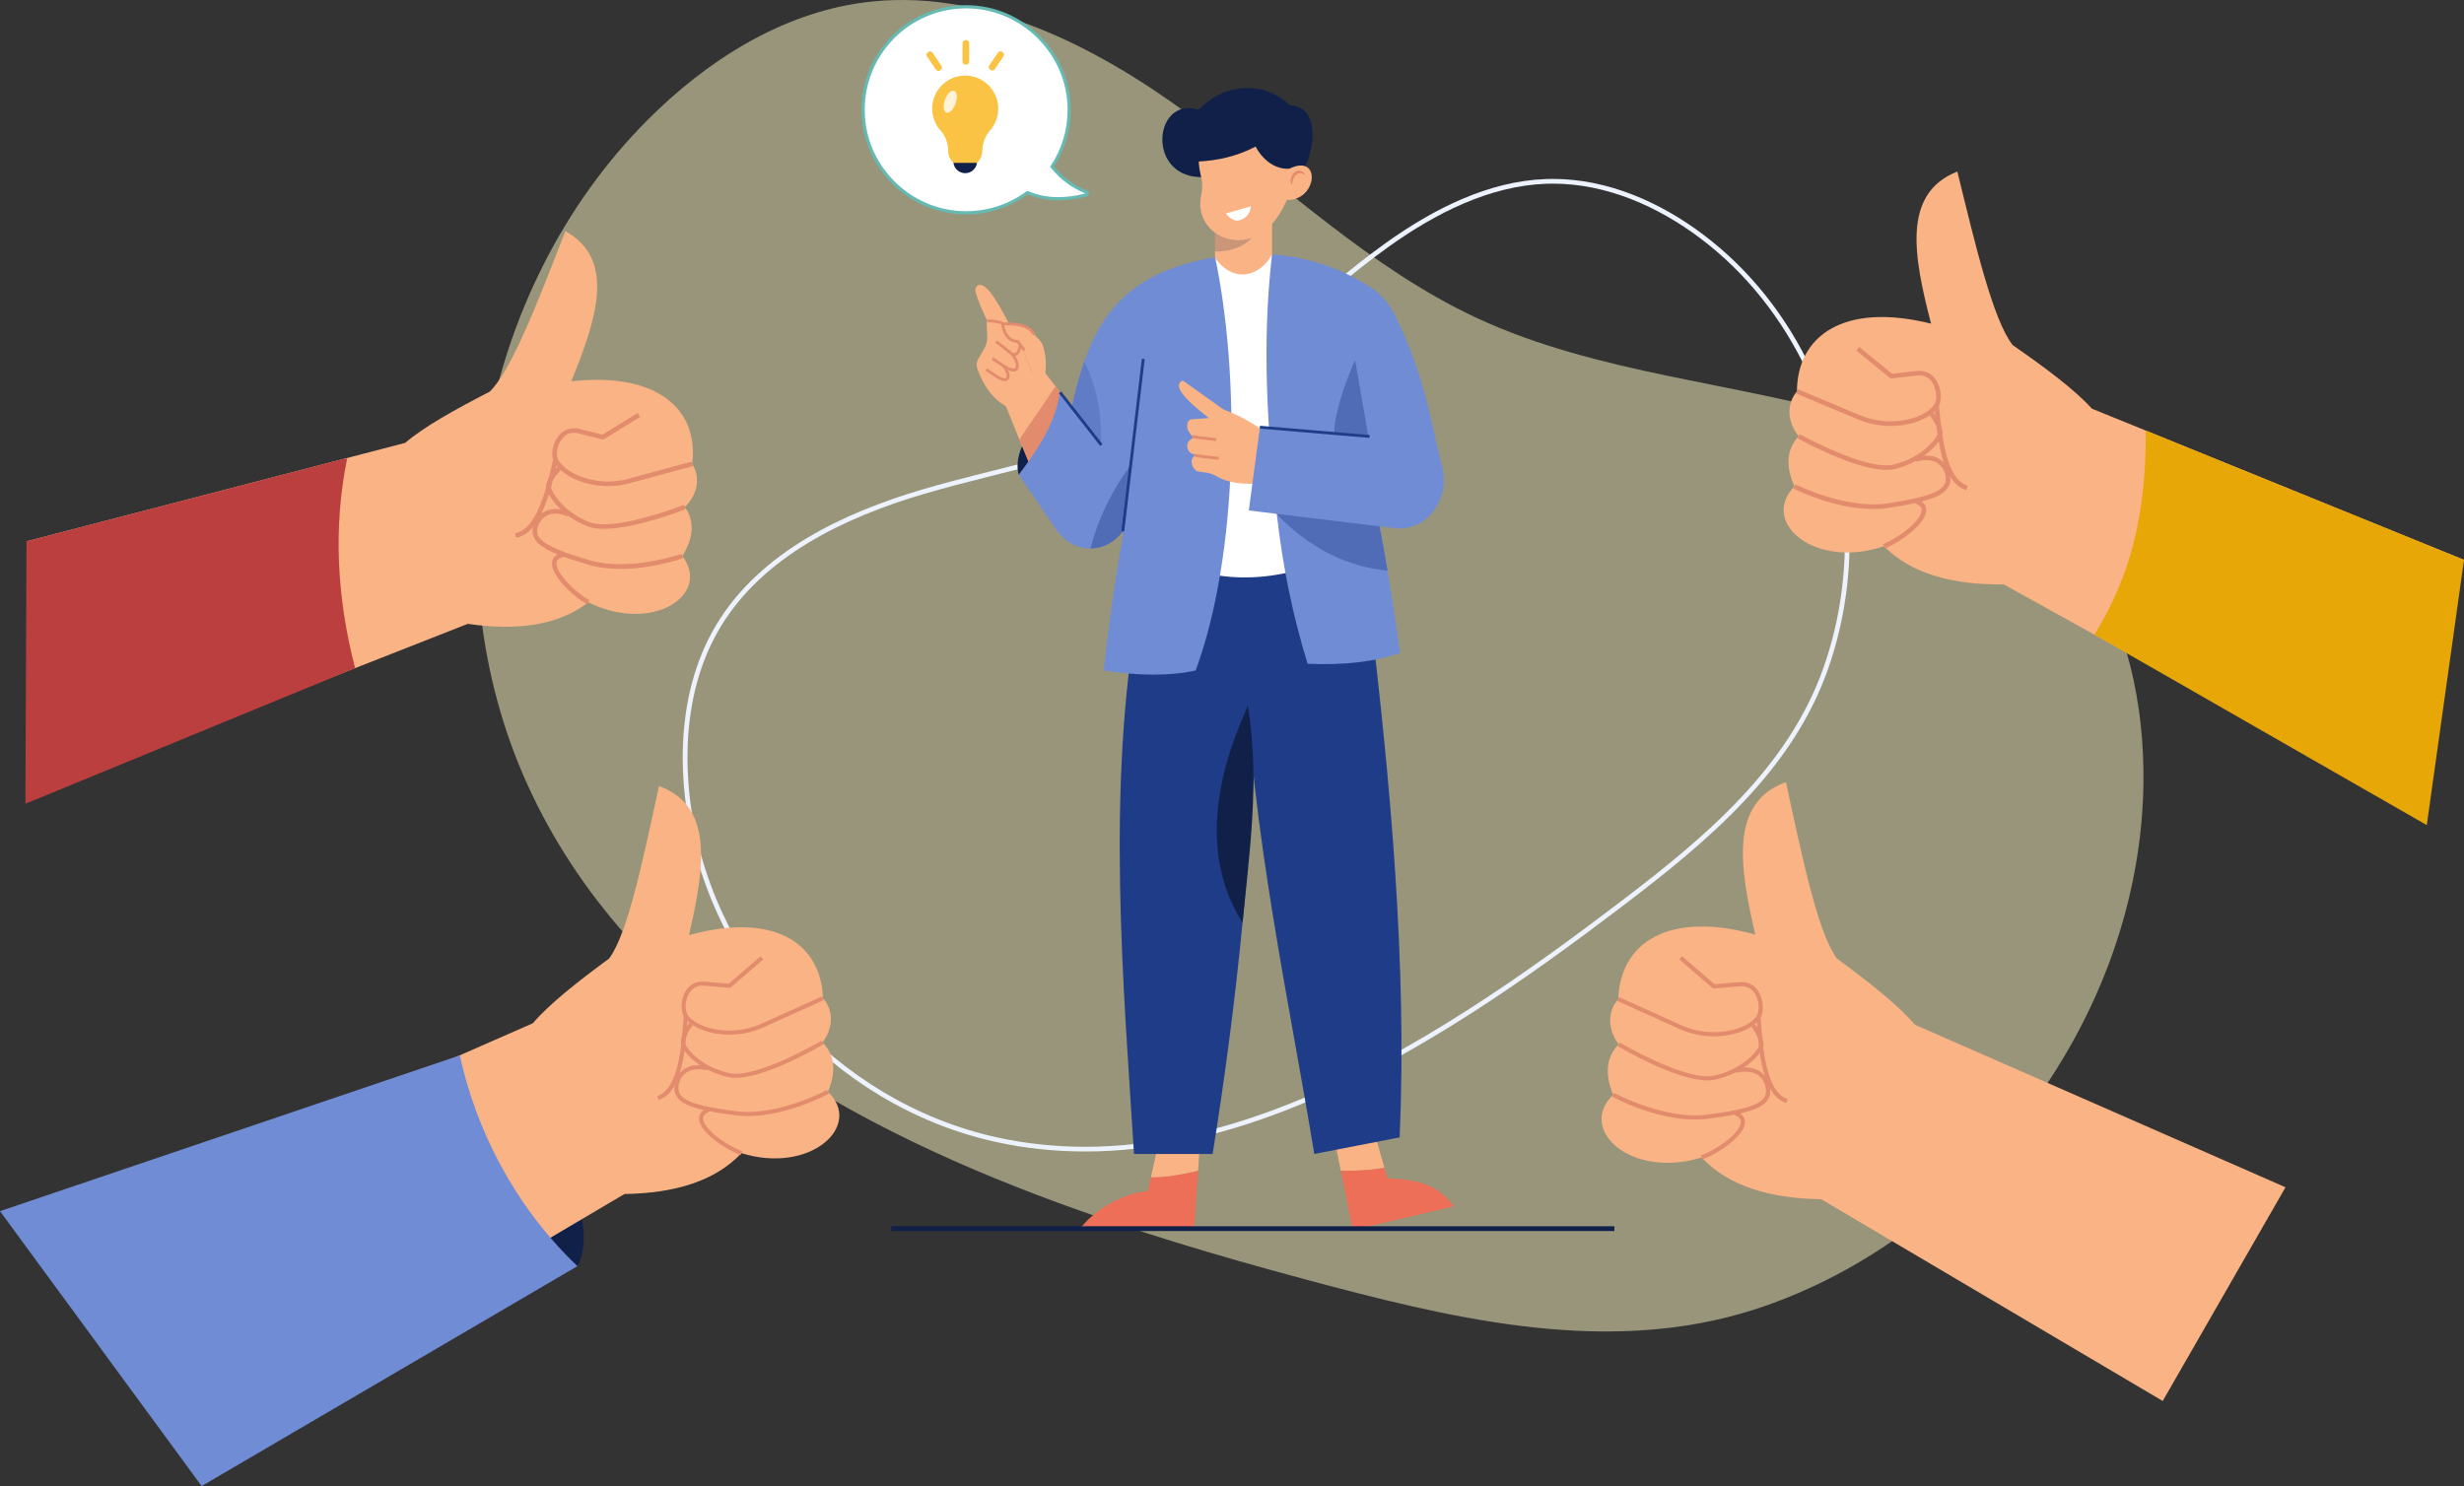 <svg xmlns="http://www.w3.org/2000/svg" xml:space="preserve" width="100%" height="100%" version="1.1" shape-rendering="geometricPrecision" text-rendering="geometricPrecision" image-rendering="optimizeQuality" fill-rule="evenodd" clip-rule="evenodd"
viewBox="0 0 67891.43 40954.12"
 xmlns:xlink="http://www.w3.org/1999/xlink"
 xmlns:xodm="http://www.corel.com/coreldraw/odm/2003">
 <rect x="0" y="0" width="67891.43" height="40954.12" fill="#333333" stroke="none"/>
 <g id="Capa_x0020_1">
  <path fill="#FFF8C2" fill-rule="nonzero" fill-opacity="0.502" d="M29773.69 33371.26c-6295.57,-2229.13 -12440.25,-5626.31 -15225.14,-11714.01 -2748.71,-6009.44 -1378.97,-13658.75 3284.12,-18341.41 1622.05,-1628.14 3666.37,-2937.09 5944.2,-3244.1 3217.58,-434 6364.28,1164.57 8980.44,3086.68 2616.61,1921.68 4993.16,4236.92 7937.2,5606.32 3340.65,1553.34 7135.31,1760.77 10665.99,2813.59 2153.9,642.29 4285.2,1659.02 5701.99,3403.7 1407.22,1733.81 1969.95,4029.92 1996.48,6262.97 76.09,6402.98 -4325.2,12576.79 -10358.98,14722.43 -3953.38,1405.48 -8095.06,514.01 -12015.39,-518.36 -2215.21,-583.59 -4573.49,-1250.25 -6910.91,-2077.81z"/>
  <path fill="#EDF2FF" fill-rule="nonzero" d="M40532.44 27851.62l-35.13 -54.78c-1633.34,1049.01 -3361.04,2001.28 -5141.14,2690.69 -1780.39,689.71 -3612.88,1116.58 -5457.27,1116.58 -812.36,-0.3 -1627.09,-83.06 -2440.94,-262.55 -2224.82,-490.87 -4220.43,-1721.16 -5719.52,-3394.39 -1499.09,-1673.23 -2501.3,-3789.1 -2741.25,-6049.04 -35.84,-337.87 -55.19,-680.19 -55.19,-1022.82 -0.03,-1253.81 258.47,-2514.75 910.08,-3596.21 586.12,-972.79 1438.36,-1727.7 2419.5,-2320.67 981.13,-592.96 2090.87,-1023.11 3187.2,-1346.38 1096.93,-323.57 2223.34,-573.62 3332.77,-875.76 1109.14,-302.14 2201.6,-656.67 3230.07,-1191 1166.88,-606.36 2197.73,-1416.04 3202.68,-2262.92 1004.65,-846.88 1983.71,-1730.98 3045.51,-2487.96 647.45,-462 1342.22,-880.82 2069.13,-1191 726.93,-310.18 1486,-511.41 2263.23,-539.39 62.21,-2.38 124.42,-3.27 186.64,-3.27 737.94,0 1459.8,156.28 2143.56,422.1 683.46,266.12 1328.51,642.09 1911.96,1080.26 2552.86,1917.03 3989.14,5111.37 3989.14,8342.93 0,1181.47 -192,2368.01 -591.18,3498.58 -487.59,1381.21 -1305.9,2551.37 -2289.72,3594.71 -983.52,1043.65 -2132.54,1959.6 -3277.99,2831.79 -1294.88,985.3 -2697.53,2015.25 -4177.27,2965.72l35.13 54.78 35.12 54.47c1484.21,-953.15 2889.53,-1985.19 4185.61,-2971.68 1147.23,-873.09 2301.61,-1793.19 3294.06,-2845.78 992.15,-1052.57 1822.37,-2237.91 2317.7,-3640.85 404.24,-1145.16 598.33,-2345.98 598.33,-3541.74 -0.3,-3269.36 -1451.47,-6501.22 -4040.94,-8446.81 -591.48,-444.44 -1246.66,-826.35 -1942.92,-1097.23 -696.26,-271.19 -1434.2,-431.34 -2190.59,-431.34 -63.7,0 -127.4,1.19 -191.4,3.27 -796.58,28.88 -1571.13,234.88 -2309.36,549.81 -738.53,315.24 -1440.75,739.13 -2093.85,1204.7 -1069.84,763.23 -2051.27,1649.71 -3053.85,2494.5 -1002.56,845.11 -2025.97,1648.23 -3178.57,2247.15 -1015.66,527.78 -2099.2,879.63 -3204.46,1180.88 -1105.27,300.95 -2232.56,550.99 -3335.45,876.35 -1103.48,325.66 -2223.03,759.07 -3217.56,1359.78 -994.24,600.71 -1864.05,1369.6 -2463.56,2365.03 -666.91,1107.05 -928.69,2391.82 -928.72,3663.18 0,347.69 19.59,694.48 55.91,1036.5 243.2,2289.42 1257.41,4429.7 2773.76,6121.98 1516.06,1692.28 3534.59,2937.46 5788.28,3434.88 823.38,181.58 1647.64,265.22 2468.92,265.22 1864.63,0 3712.9,-431.32 5504.31,-1125.21 1791.4,-693.87 3525.95,-1650.31 5164.35,-2702.59l-35.12 -54.47z"/>
  <path fill="#102048" fill-rule="nonzero" d="M28070.3 13081.49c0,0 -313.57,-798.24 980.28,-1876.59l-19.57 1783.99 -960.71 92.6z"/>
  <path fill="#F9B384" fill-rule="nonzero" d="M28027.16 9369.77c-460.68,-939.67 -836.55,-1614.79 -1073.52,-1508.31 -62.71,28.21 -92.38,109.02 -74.28,180.57 125.21,489.72 631.35,1402.45 631.35,1402.45l516.45 -74.71z"/>
  <path fill="#F9B384" fill-rule="nonzero" d="M28615.36 10713.5l-809.18 523.18c-355.24,-160.36 -665.03,-483.83 -879.05,-1083.4 -29.89,-83.97 -22.73,-179.1 21.89,-254.65l169.4 -290c60.41,-102.07 89.45,-222.03 83.13,-343.87l-16.2 -350.2c-1.05,-25.46 8,-50.3 24.83,-67.76l125.01 -128.8c22.52,-23.15 56.82,-25.25 81.65,-5.05l261.39 213.82 -50.93 -3.37c0,0 43.14,452.89 379.65,475.2l174.89 223.71 433.52 1091.19z"/>
  <path fill="#F9B384" fill-rule="nonzero" d="M28725.22 10643.21l-109.86 70.29 -433.52 -1091.19 -174.89 -223.71c-336.51,-22.31 -379.65,-475.2 -379.65,-475.2l50.93 3.37 396.07 23.15c109.85,6.1 213.39,54.93 293.36,137.21l268.96 278.85c51.77,54.09 90.07,121.01 111.33,194.67 105.86,362.81 85.44,723.11 -22.73,1082.56z"/>
  <path fill="#F9B384" fill-rule="nonzero" d="M29207.37 10812.2l-182.68 1732.85c0,0 -522.97,414.17 -548.85,457.11 -11.79,18.94 -191.31,-406.17 -388.92,-890 -254.86,-621.68 -539.6,-1339.95 -539.6,-1339.95l1137.07 -643.14 399.23 520.66 123.75 162.47z"/>
  <path fill="#E28B6D" fill-rule="nonzero" d="M29207.37 10812.2l-182.68 1732.85c0,0 -522.97,414.17 -548.85,457.11 -11.79,18.94 -191.31,-406.17 -388.92,-890l996.7 -1462.43 123.75 162.47z"/>
  <path fill="#E28B6D" fill-rule="nonzero" d="M28197.41 9681.87c-25.67,-29.89 -140.37,-183.52 -176.99,-232.55 -399.86,-30.1 -432.05,-518.77 -432.27,-523.81l-2.1 -40.41 40.41 -1.05c648.4,-14.73 785.61,158.47 867.48,262.22 14.31,18.1 26.51,33.46 38.72,44.61l-52.19 58.51c-17.26,-15.57 -32.2,-34.51 -47.99,-54.51 -75.76,-95.75 -190.03,-239.49 -761.62,-232.97 15.78,109.44 84.6,399.23 371.66,410.17l18.73 0.63 11.15 15.16c54.09,72.39 162.05,216.55 184.57,242.86l-59.56 51.14z"/>
  <path fill="#E28B6D" fill-rule="nonzero" d="M27943.82 9809.82c-40.62,0 -76.61,-16.42 -99.13,-34.93 -53.87,-44.2 -420.9,-332.73 -420.9,-332.73l48.4 -61.66c0,0 368.08,289.37 422.17,333.57 12.83,10.52 42.93,25.04 74.92,12.62 46.72,-18.1 81.02,-86.91 96.6,-193.61l77.65 11.15c-25.46,174.25 -93.44,235.08 -145.84,255.49 -18.31,7.15 -36.41,10.1 -53.87,10.1z"/>
  <path fill="#E28B6D" fill-rule="nonzero" d="M27593.84 8943.61c-34.73,-34.31 -317.79,-74.72 -372.92,-59.14l-21.47 -75.34c68.82,-19.36 414.8,16.83 461.52,93.86l-67.13 40.62z"/>
  <path fill="#E28B6D" fill-rule="nonzero" d="M27926.14 10236.83c-114.49,0 -255.7,-93.02 -275.91,-106.7l-329.56 -216.35 43.14 -65.45 329.99 216.56c84.39,57.03 229.18,121.85 274.85,81.02 16,-14.31 23.78,-38.09 23.15,-70.5 -1.89,-97.23 -79.55,-238.65 -142.48,-291.06l50.09 -60.18c78.71,65.24 168.36,228.76 170.89,349.77 1.05,55.35 -16,100.38 -49.25,130.27 -26.1,23.35 -59.13,32.62 -94.91,32.62z"/>
  <path fill="#E28B6D" fill-rule="nonzero" d="M27684.96 10502.84c-97.86,0 -215.5,-75.56 -244.33,-95.13l-289.59 -190.25 42.94 -65.44 290.21 190.45c72.82,49.46 197.61,105.86 235.7,71.77 13.05,-11.79 19.37,-31.36 18.95,-58.3 -1.69,-88.39 -75.14,-212.13 -123.54,-252.33l50.09 -60.4c69.87,58.09 149.63,203.51 151.74,311.05 1.05,50.09 -14.53,90.92 -44.83,118.27 -24.21,21.89 -54.72,30.31 -87.34,30.31z"/>
  <path fill="#EE6F57" fill-rule="nonzero" d="M31711.31 32442.57l-85.23 385.97c-663.76,46.09 -1490.84,502.77 -1895.95,1074.77l3171.49 0 109.65 -1641.51c-419.43,101.85 -923.88,193.61 -1299.96,180.77z"/>
  <path fill="#F9B384" fill-rule="nonzero" d="M33011.27 32261.8l62.71 -941.77 -1069.72 -204.56 -292.95 1327.1c376.08,12.84 880.53,-78.92 1299.96,-180.77z"/>
  <path fill="#F9B384" fill-rule="nonzero" d="M38146.48 32185.19l-391.86 -1362.04 -1071.61 142.9 259.91 1295.32c414.37,14.53 818.44,-11.14 1203.56,-76.18z"/>
  <path fill="#EE6F57" fill-rule="nonzero" d="M40059.48 33246.29c-527.39,-707.75 -1166.95,-728.37 -1830.71,-774.46l-82.29 -286.64c-385.12,65.04 -789.19,90.71 -1203.56,76.18l328.3 1635.42 2788.26 -650.5z"/>
  <path fill="#1F3C88" fill-rule="nonzero" d="M34780.32 15246.41l-137.22 3817.37c-3.15,102.7 -6.31,206.24 -10.1,308.1 -70.71,2096.09 -207.08,4109.06 -396.07,6054.47 -214.02,2203.42 -494.77,4320.77 -824.97,6375.19l-2165.74 0c-288.53,-4580.26 -774.68,-10078.71 117.64,-15053.36l543.38 -1330.04 2873.08 -171.73z"/>
  <path fill="#1F3C88" fill-rule="nonzero" d="M37760.09 16962.42c543.6,4545.96 1013.96,9635.51 804.98,14381.81l-2352.63 457.52c-642.72,-3958.16 -1765.05,-9049.4 -1907.95,-13638.49l-313.78 -3731.3 3527.37 986.38 242.01 1544.08z"/>
  <polygon fill="#F9B384" fill-rule="nonzero" points="35049.27,5895.43 35049.27,7843.36 33477.84,7843.36 33477.84,5895.43 "/>
  <path fill="white" fill-rule="nonzero" d="M33467.95 7095c575.16,797.4 1306.69,448.26 1581.12,-87.55l1869.22 8303.99c-1744.22,751.09 -3421.09,862.21 -4992.53,-28.63l993.33 -7862.87 548.86 -324.94z"/>
  <path fill="#102048" fill-rule="nonzero" d="M35916.54 4691.23c347.88,-687.12 425.96,-1749.27 -383.86,-1793.68 -702.48,-693.01 -1838.29,-597.89 -2498.69,125.01 -1275.96,-392.7 -1464.52,1946.04 159.53,1856.81l2723.02 -188.14z"/>
  <path fill="#102048" fill-rule="nonzero" fill-opacity="0.2" d="M33477.84 5895.43l0 1035.84c464.25,10.1 854.43,-162.04 1091.61,-459.62 0,0 -458.16,-319.89 -819.29,-576.22l-272.32 0z"/>
  <path fill="#F9B384" fill-rule="nonzero" d="M35702.52 4005.58l-124.59 1202.94c-190.67,533.28 -425.74,908.93 -721.43,1147.17 -305.15,245.59 -700.38,323.25 -1064.25,213.4 -311.88,-94.92 -566.74,-326.2 -671.13,-639.14 -57.24,-172.58 -69.03,-369.35 -18.72,-581.9 7.78,-33.68 14.09,-67.35 17.25,-101.86 16.41,-138.06 1.47,-278.43 -33.04,-413.33 -73.03,-282.21 -76.82,-576.21 -25.88,-880.52l1410.02 -446.16 1231.77 499.4z"/>
  <path fill="#708CD5" fill-rule="nonzero" d="M32945.19 18477.46c-729.64,159.95 -1585.12,145.21 -2535.31,0 233.39,-2124.51 553.28,-4163.56 1045.73,-6032.58l-2051.89 -200.35c19.35,-330.83 62.5,-671.55 130.47,-1020.9 76.18,-393.33 184.57,-797.61 324.31,-1210.09 4.63,-14.74 10.1,-29.47 15.58,-44.19 495.39,-1433.39 1394.87,-2513.22 3606.7,-2881.5 692.81,3302.39 640.62,8187.18 -535.59,11389.61z"/>
  <path fill="#708CD5" fill-rule="nonzero" d="M38231.51 15727.07c124.58,744.37 234.44,1489.16 346.61,2264.67 -709.01,252.54 -1565.97,344.3 -2548.56,300.52 -410.8,-1322.26 -689.23,-2699.24 -850.02,-4124 0,-5.47 -0.84,-10.1 -1.68,-15.57 -253.17,-2265.51 -417.11,-4655.6 -128.59,-7142.92 904.95,64.19 1832.61,341.77 2701.57,898.62 298,191.31 539.38,472.89 701.01,806.03 607.78,1250.71 890.84,2350.95 1125.92,3487.18l-1901.43 772.35c55.56,232.13 108.17,461.94 158.26,688.6 154.47,701.86 282.42,1382.45 396.91,2064.52z"/>
  <path fill="#708CD5" fill-rule="nonzero" d="M31892.93 11644.54l-254.44 2072.1 -118.69 157.2 -582.53 770.89c-236.97,313.35 -562.32,469.51 -889.36,472.25 -352.93,2.94 -705.86,-172.57 -946.61,-525.5l-1031 -1509.77c507.39,-678.08 996.06,-1367.31 1136.64,-2269.72 665.45,775.51 862.85,1067.83 862.85,1067.83l1823.14 -235.28z"/>
  <path fill="#102048" fill-rule="nonzero" d="M33025.16 4450.26c522.34,-26.1 1045.73,-137.21 1570.6,-410.38 166.04,316.73 558.11,735.11 1133.28,578.33l62.5 -346.41 44.61 -588.84 -1731.17 -553.28 -1356.57 446.16 276.75 874.42z"/>
  <path fill="#A5B1CF" fill-rule="nonzero" d="M35179.54 14168.26l0 0c-3.99,-4.62 -8.62,-8.63 -12.62,-13.26l10.94 -2.31c0.84,5.47 1.68,10.1 1.68,15.57l0 0z"/>
  <path fill="#506CB6" fill-rule="nonzero" d="M38231.51 15727.07c-1105.71,-107.32 -2154.18,-617.04 -3051.97,-1558.81l0 0c0,-5.47 -0.84,-10.1 -1.68,-15.57l2656.74 -490.14c154.47,701.86 282.42,1382.45 396.91,2064.52z"/>
  <path fill="#102048" fill-rule="nonzero" d="M34381.94 19452.69c336.93,2052.32 43.98,4028.25 -145.01,5973.66 -1579.22,-2459.12 -64.39,-5450.48 145.01,-5973.66z"/>
  <polygon fill="#1F3C88" fill-rule="nonzero" points="30313.5,12287.68 29176.64,10835.98 29238.3,10787.58 30375.37,12239.48 "/>
  <path fill="#506CB6" fill-rule="nonzero" d="M37095.49 12405.32c-115.12,0 -218.45,-39.15 -280.95,-149.42 -167.52,-296.11 52.19,-1263.55 521.92,-2331.8l392.07 2248.03c0,0 -351.88,233.19 -633.04,233.19z"/>
  <path fill="#F9B384" fill-rule="nonzero" d="M33310.32 11521l-475.62 33.25c-51.77,3.58 -95.76,42.3 -110.49,96.6l-3.16 11.99c-22.73,85.23 -6.31,177.41 43.99,247.07l85.87 118.7c13.67,18.94 10.73,45.24 -6.95,60.82 -75.34,37.04 -130.06,110.49 -133.21,194.46 -0.64,20.83 0.84,41.45 4.83,60.18 17.26,80.82 74.08,144.79 147.53,166.05l46.3 13.26c6.1,1.89 8.84,9.47 5.26,15.15l-66.71 111.75c-49.67,87.13 22.73,250.44 94.07,309.15 14.52,24.2 60.61,33.04 86.92,36.62l209.6 28.83c97.44,13.26 190.46,47.78 275.28,97.65 423,247.91 940.5,222.24 1457.58,197.4l-40.41 -1358.88c-352.71,-270.85 -757.41,-500.87 -1226.09,-680.39l-1116.23 -794.24c-244.75,107.54 -91.54,409.75 721.64,1034.58z"/>
  <path fill="#708CD5" fill-rule="nonzero" d="M39577.77 12201.81l164.98 694.28c214.04,901.36 -461.72,1758.95 -1308.58,1660.04l-4025.3 -488.67 307.26 -2294.55 4861.64 428.9z"/>
  <polygon fill="#1F3C88" fill-rule="nonzero" points="30976,14649.56 30898.13,14640.31 31462.14,9886.85 31540,9896.11 "/>
  <polygon fill="#1F3C88" fill-rule="nonzero" points="37731.69,12067.33 34712.76,11811.85 34719.29,11733.76 37738.42,11989.25 "/>
  <path fill="#E28B6D" fill-rule="nonzero" d="M33503.09 12152.35c-23.15,-2.52 -566.32,-59.56 -663.34,-86.7l21.26 -75.55c75.13,21.04 494.97,67.97 650.29,84.18l-8.21 78.07z"/>
  <path fill="#E28B6D" fill-rule="nonzero" d="M33575.07 12668.59c-23.79,-2.53 -582.75,-59.14 -679.55,-86.29l21.04 -75.55c75.14,21.05 506.56,67.56 666.5,83.76l-7.99 78.08z"/>
  <path fill="#F9B384" fill-rule="nonzero" d="M35345.38 5503.36c984.7,147.11 1115.39,-1421.18 69.87,-793.82l-69.87 793.82z"/>
  <path fill="#E28B6D" fill-rule="nonzero" d="M35573.09 5075.09c-11.79,-50.51 -14.94,-104.8 -3.58,-158.47 10.94,-53.66 37.25,-106.07 78.29,-147.1 40.82,-40.2 98.91,-69.87 160.36,-65.03 61.04,3.16 117.43,40.61 140.59,90.7l-24.63 18.31c-35.77,-30.72 -76.6,-44.62 -115.53,-40.61 -39.36,3.15 -76.4,23.98 -106.29,52.61 -30.3,28.83 -52.19,67.13 -69.23,109.01 -15.58,42.72 -22.31,89.23 -29.26,138.06l-30.72 2.52z"/>
  <path fill="white" fill-rule="nonzero" d="M33775.21 5883.22l690.91 -196.76c0,0 -2.74,311.25 -333.15,387.23 -188.99,43.35 -357.76,-190.47 -357.76,-190.47z"/>
  <path fill="#506CB6" fill-rule="nonzero" d="M30047.91 15116.98c284.74,-1162.11 914.82,-2038.43 1057.93,-2227.21l-207.71 1750.54 39.14 4.63c-237.18,313.14 -562.32,469.3 -889.36,472.04z"/>
  <path fill="#1F3C88" fill-rule="nonzero" d="M30937.27 14644.94l0 0 -39.14 -4.63 207.71 -1750.54c18.94,-24.83 29.26,-37.67 29.26,-37.67l-107.12 1225.04 -90.71 567.59c0,0 0,0.21 0,0.21z"/>
  <path fill="#607CC6" fill-rule="nonzero" d="M30091.47 11877.08l-548.23 -699.96c75.77,-378.6 181.2,-767.3 315.26,-1163.58 4.63,-14.74 10.1,-29.47 15.58,-44.19 133.84,250.01 425.32,899.67 460.88,1876.16l-243.49 31.57z"/>
  <path fill="#607CC6" fill-rule="nonzero" d="M30336.44 12189.81l-244.97 -312.73 243.49 -31.57c4,110.7 4.63,225.4 1.48,344.3z"/>
  <path fill="#1F3C88" fill-rule="nonzero" d="M30334.54 12251.05l-800.35 -1027.42c2.95,-15.36 6.11,-30.94 9.05,-46.51l548.23 699.96 244.97 312.73c-0.43,20.41 -1.06,40.62 -1.9,61.24z"/>
  <path fill="white" fill-rule="nonzero" d="M29938.26 5295.65c-374.82,-150.05 -693.64,-381.34 -949.98,-702.7 298.21,-449.11 472.26,-987.86 472.26,-1567.44 0,-1577.54 -1321.85,-2871.18 -2898.97,-2838.56 -1600.9,33.25 -2876.23,1391.5 -2773.32,3022.7 89.44,1417.81 1243.34,2566.03 2661.37,2649.79 698.69,41.04 1346.46,-170.67 1860.8,-552.22 446.37,190.88 975.23,233.6 1623.21,62.08 35.57,-9.47 38.94,-59.77 4.63,-73.65z"/>
  <path fill="#65BAB4" fill-rule="nonzero" d="M29938.26 5295.65l16.42 -40.62c-368.5,-147.74 -680.39,-373.98 -932.09,-689.44l-34.31 27.36 36.41 24.2c302.84,-456.05 479.62,-1003.22 479.62,-1591.64 0,-791.3 -327.46,-1512.09 -851.48,-2034.86 -523.82,-522.76 -1245.03,-848.11 -2032.96,-848.11 -19.58,0 -39.36,0.21 -59.14,0.63 -1564.28,32.41 -2822.15,1310.27 -2822.15,2882.13 0,62.08 1.9,124.37 5.89,187.09 91.13,1440.12 1262.08,2605.59 2702.62,2690.61 58.5,3.58 116.59,5.27 174.25,5.27 642.51,0 1235.98,-210.45 1715.18,-565.69l-26.1 -35.36 -17.25 40.4c260.32,111.33 548.64,173.21 869.79,173.21 241.17,0 500.87,-34.73 781.83,-109.22 19.14,-4.85 35.77,-16.84 45.87,-31.57 10.52,-14.73 15.37,-31.78 15.37,-48.62 0,-15.15 -4.01,-30.51 -12.63,-44.41 -8.63,-13.67 -22.31,-25.46 -38.72,-31.98l-16.42 40.62 -16.2 40.83 2.31 -5.9 -5.05 3.16 2.74 2.74 2.31 -5.9 -5.05 3.16 3.79 -2.32 -4.63 0 0.84 2.32 3.79 -2.32 -4.63 0 3.58 0 -2.95 -2.1 -0.63 2.1 3.58 0 -2.95 -2.1 4.63 3.37 -1.47 -5.69 -3.16 2.32 4.63 3.37 -1.47 -5.69c-274.43,72.61 -526.55,106.07 -759.31,106.07 -309.99,0 -585.69,-59.35 -835.28,-166.05l-23.15 -9.89 -20.21 14.95c-464.88,344.5 -1039.83,548.43 -1662.98,548.43 -55.98,0 -112.38,-1.47 -168.99,-4.84 -1395.92,-82.07 -2532.57,-1213.46 -2620.33,-2608.75 -3.78,-61.03 -5.68,-121.44 -5.68,-181.62 0,-1523.88 1219.77,-2763.01 2736.07,-2794.37 19.37,-0.42 38.52,-0.63 57.46,-0.63 763.51,0 1462.63,315.04 1971.08,822.44 508.45,507.4 825.6,1205.88 825.6,1972.77 0,570.74 -171.3,1100.87 -464.88,1543.24l-17.68 26.73 19.99 24.83c260.96,327.25 586.53,563.38 968.08,716.17l16.2 -40.83z"/>
  <path fill="#FBC343" fill-rule="nonzero" d="M27505.24 2993.94c0,-537.49 -465.73,-966.18 -1015.43,-904.52 -411.85,46.09 -746.89,376.71 -798.03,787.93 -34.73,279.9 57.87,538.12 227.5,725.64 133.84,147.74 203.08,342.82 203.08,542.12l0 1.05c0,260.96 211.51,472.46 472.46,472.46 260.97,0 472.47,-211.5 472.47,-472.46l0 -0.63c0,-207.09 82.5,-402.38 217.81,-559.17 137.01,-159.1 220.14,-365.97 220.14,-592.42z"/>
  <path fill="#102048" fill-rule="nonzero" d="M26594.82 4772.89c166.26,0 303.05,-123.75 324.73,-284.11l-649.24 0c21.46,160.36 158.47,284.11 324.51,284.11z"/>
  <path fill="#FEF3D9" fill-rule="nonzero" d="M26101.95 3106.75c-9.26,0 -18.1,-1.48 -26.73,-4.64 -80.18,-28.62 -97.44,-185.62 -38.51,-350.61 52.61,-147.32 148.36,-251.28 225.39,-251.28 9.26,0 18.1,1.48 26.52,4.63 80.39,28.63 97.65,185.62 38.72,350.62 -52.61,147.31 -148.37,251.28 -225.39,251.28z"/>
  <path fill="#FBC343" fill-rule="nonzero" d="M26623.45 1779.22l-22.94 0c-44.41,0 -80.61,-36.2 -80.61,-80.6l0 -510.77c0,-44.61 36.2,-80.81 80.61,-80.81l22.94 0c44.4,0 80.81,36.2 80.81,80.81l0 510.77c0,44.4 -36.41,80.6 -80.81,80.6z"/>
  <path fill="#FBC343" fill-rule="nonzero" d="M25921.17 1928.64l-22.1 14.94c-35.99,24.2 -85.23,14.73 -109.43,-21.26l-250.23 -369.76c-24.41,-35.77 -14.94,-85.02 21.05,-109.43l22.09 -14.94c35.99,-24.21 85.24,-14.73 109.44,21.04l250.23 369.97c24.41,35.78 14.94,85.02 -21.05,109.44z"/>
  <path fill="#FBC343" fill-rule="nonzero" d="M27276.68 1914.96l23.16 15.78c35.56,24.2 84.39,14.74 108.59,-20.83l242.01 -357.77c24.21,-35.56 14.74,-84.39 -20.83,-108.59l-23.36 -15.79c-35.57,-23.99 -84.39,-14.52 -108.38,21.05l-242.23 357.76c-23.99,35.57 -14.52,84.4 21.04,108.39z"/>
  <polygon fill="#102048" fill-rule="nonzero" points="24557.66,33925.2 44480.85,33925.2 44480.85,33793.67 24557.66,33793.67 "/>
  <path fill="#F9B384" fill-rule="nonzero" d="M59590.18 38609.42l-9408.84 -5559.27c-1409.19,-22.73 -2550.25,-357.14 -3295.88,-1150.96 -1945.41,602.1 -3437.51,-772.15 -2438.5,-1728.23 -216.34,-527.8 -220.34,-1004.9 153,-1391.92 -285.37,-378.39 -336.3,-878 -10.73,-1246.08 46.51,-1539.45 1369.4,-2445.86 3774.02,-1777.05 -429.11,-1862.07 -720.59,-3634.91 845.38,-4201.65 440.47,2038.43 876.11,4151.57 1404.13,4860.58 896.1,658.28 1694.13,1289.01 2148.92,1824.18l10211.93 4480.51 -3383.43 5889.89z"/>
  <path fill="#E28B6D" fill-rule="nonzero" d="M47223.86 28560.17c-324.3,0 -647.76,-68.18 -944.29,-201.82l-1713.91 -773.2 47.14 -104.38 1713.7 773.2c437.74,197.19 936.3,244.12 1404.34,132.16 449.94,-107.54 621.88,-310.21 674.92,-392.28 75.76,-117.65 73.66,-397.12 -42.51,-595.37 -63.56,-108.38 -187.3,-235.7 -415.01,-219.92l-745.84 63.98 -930.83 -803.08 74.71 -86.71 894.42 771.72 699.12 -59.97c224.34,-14.31 409.12,83.76 522.13,276.11 142.9,243.49 135.95,566.32 39.98,715.11 -60.61,93.86 -254.22,324.52 -744.36,441.74 -175.31,41.88 -354.82,62.71 -533.71,62.71z"/>
  <path fill="#E28B6D" fill-rule="nonzero" d="M47047.09 29775.95c-871.69,0 -2406.09,-905.99 -2476.38,-947.66l58.51 -98.29c18.3,10.74 1832.18,1082.57 2596.75,914.21 790.03,-173.63 1193.89,-674.92 1244.19,-828.13 38.72,-118.48 -107.96,-384.28 -209.82,-524.02l92.6 -67.35c30.51,41.89 295.47,414.59 225.81,627.15 -75.34,230.02 -542.54,731.53 -1328.15,904.1 -62.3,13.68 -130.7,19.99 -203.51,19.99z"/>
  <path fill="#E28B6D" fill-rule="nonzero" d="M46701.1 30852.83c-1105.5,0 -2229.51,-603.37 -2281.49,-631.57l54.5 -100.59c13.89,7.37 1383.3,742.05 2547.3,598.73 1190.94,-146.68 1505.15,-309.99 1610.38,-510.34 48.61,-92.6 45.24,-310.84 -87.55,-480.25 -100.18,-127.75 -302.63,-259.49 -696.81,-161.63l-27.57 -111.12c477.94,-118.9 715.12,75.55 814.45,202.03 154.05,196.36 171.31,466.57 98.7,604.21 -128.58,244.76 -447.84,416.7 -1697.71,570.74 -110.48,13.47 -222.24,19.79 -334.2,19.79z"/>
  <path fill="#E28B6D" fill-rule="nonzero" d="M46905.88 31952.64l-40.83 -106.9c497.29,-189.83 1099.39,-644.19 1101.08,-923.89 0,-30.72 0.63,-123.74 -177.2,-193.82l41.87 -106.49c207.3,81.87 250.23,208.77 249.6,300.94 -2.1,361.35 -685.44,843.5 -1174.52,1030.16z"/>
  <path fill="#E28B6D" fill-rule="nonzero" d="M49219.36 30398.47c-669.86,-215.51 -756.36,-1435.7 -813.6,-2242.99l-9.05 -126.49 114.27 -8.41 9.05 126.69c51.77,729.63 138.27,1950.46 734.27,2142.18l-34.94 109.02z"/>
  <path fill="#F9B384" fill-rule="nonzero" d="M19070.23 12783.7c254.31,401.97 129.66,870.22 -201.32,1188 297.58,426.38 220.28,881.79 -66.98,1351.94 807.37,1065.3 -827.1,2148.5 -2591.6,1275.54 -833.73,643.98 -1973.66,787.93 -3322.57,593.48l-3103.9 1220.4 -6727.22 2644.53 -2326.48 -6139.7 8739.9 -2271.82 1692 -440.05c516.37,-441.11 1374.4,-920.94 2330.44,-1411.92 612.98,-595.99 1352.33,-2545.83 2085.52,-4423.89 1407.44,781.19 857.3,2427.97 162.49,4139.36 2397.19,-269.59 3521.34,797.82 3329.72,2274.13z"/>
  <path fill="#E28B6D" fill-rule="nonzero" d="M16753.81 13396.96c-292.82,0 -585.58,-57.24 -858.05,-170.46 -452.46,-188.15 -603.11,-440.27 -646.88,-539.81 -69.79,-158.68 -26.64,-471.62 148.79,-684.39 139.11,-168.78 333.35,-234.86 547.34,-186.67l656.02 163.94 969.06 -597.68 66.25 107.33 -1014.27 625.68 -706.29 -176.36c-210.03,-47.36 -344.89,51.97 -420.7,144.15 -139.54,169.2 -184.06,431.64 -130.62,553.28 37.65,85.65 169.52,303.26 579.81,473.94 428.19,177.83 909.63,209.61 1355.47,88.6l1754.03 -475.42 33.04 121.86 -1754.02 475.41c-188.99,51.13 -384.04,76.6 -578.98,76.6z"/>
  <path fill="#E28B6D" fill-rule="nonzero" d="M16638.51 14574.43c-172.8,0 -327.67,-20.41 -451.61,-69.23 -726.18,-286.22 -1096.85,-839.71 -1133.93,-1072.46 -34.6,-217.4 278.07,-535.18 313.87,-570.74l89 89.65c-117.35,116.59 -296.65,345.14 -278.15,461.31 24.32,152.78 331.41,689.43 1055.49,974.81 701.03,276.31 2593.66,-467.21 2612.69,-474.78l46.53 117.43c-66.42,26.31 -1384.75,544.01 -2253.89,544.01z"/>
  <path fill="#E28B6D" fill-rule="nonzero" d="M17096.28 15678.04c-290.19,0 -587.98,-30.73 -868.23,-111.75 -1172.6,-339.25 -1451.95,-553.91 -1538.19,-809.61 -49.86,-148.15 7.24,-401.75 189.09,-569.9 115.49,-106.7 375.02,-257.8 816.61,-69.44l-49.58 116.16c-357.26,-152.36 -567.65,-59.13 -681.34,46.09 -150.34,138.9 -186.69,343.04 -155.08,436.69 69.05,204.98 342.68,407.22 1453.59,728.79 1087.44,314.41 2503.67,-176.14 2517.94,-181.2l41.92 119.12c-44.64,15.78 -851.02,295.05 -1726.73,295.05z"/>
  <path fill="#E28B6D" fill-rule="nonzero" d="M16178.4 16654.11c-440.14,-254.23 -1020.98,-822.86 -967,-1171.16 13.97,-90.49 75.69,-208.14 290.4,-255.49l27.13 123.33c-175.33,38.72 -188.44,123.53 -192.8,151.53 -39.73,256.75 464.66,787.71 905.4,1042.35l-63.13 109.44z"/>
  <path fill="#E28B6D" fill-rule="nonzero" d="M14213.65 14817.29l-19.17 -124.79c593.13,-90.92 862.03,-1239.77 1022.66,-1926.26l28.08 -119.54 122.9 29.25 -28.03 119.12c-178.76,763.94 -448.98,1918.26 -1126.44,2022.22z"/>
  <path fill="#BC3F3F" fill-rule="nonzero" d="M9564.34 12638.28c-384.47,1892.8 -285.81,3819.48 219.52,5774.78l-9083.36 3736.56 29.66 -7231.73 8739.9 -2271.82 94.28 -7.79z"/>
  <path fill="#102048" fill-rule="nonzero" d="M15910.1 34893.13c0,0 1304.8,-1978.24 -3240.95,-5808.44l547.18 4966.64 2693.77 841.8z"/>
  <path fill="#F9B384" fill-rule="nonzero" d="M8003.39 38342.42l9202.27 -5437.21c1378.24,-22.1 2494.16,-349.13 3223.52,-1125.7 1902.69,589.05 3361.98,-755.31 2384.98,-1690.13 211.44,-516.24 215.54,-982.81 -149.76,-1361.41 279.17,-370.19 329.06,-858.64 10.5,-1218.73 -45.5,-1505.77 -1339.33,-2391.98 -3691.2,-1737.9 419.81,-1821.25 704.86,-3555.15 -826.68,-4109.48 -430.83,1993.6 -856.87,4060.23 -1373.33,4753.88 -876.45,643.77 -1656.97,1260.61 -2101.82,1784l-9987.54 4382.22 3309.06 5760.46z"/>
  <path fill="#E28B6D" fill-rule="nonzero" d="M20098.33 28513.94c-175.18,0 -350.61,-20.42 -522.08,-61.45 -479.56,-114.7 -668.88,-340.3 -728.04,-431.85 -93.89,-145.63 -100.57,-461.31 39.08,-699.54 110.34,-187.93 291.26,-284.32 509.48,-270.22l684.87 58.72 874.79 -754.68 73.06 84.6 -910.43 785.62 -730.58 -62.72c-221.52,-14.1 -342.53,109.44 -404.64,215.29 -113.72,193.83 -115.74,467.2 -41.58,582.11 51.83,80.39 219.86,278.64 660.04,383.86 457.86,109.65 945.72,63.77 1373.49,-129.21l1676.11 -756.15 46.05 101.85 -1676.14 756.15c-290.02,130.91 -606.31,197.62 -923.48,197.62z"/>
  <path fill="#E28B6D" fill-rule="nonzero" d="M20271.09 29702.99c-71.3,0 -138.06,-6.1 -199.11,-19.57 -768.29,-168.79 -1225.12,-659.14 -1298.98,-884.32 -68.19,-207.93 191.13,-572.43 220.93,-613.46l90.47 66.08c-99.48,136.58 -243.09,396.48 -205.04,512.66 49.16,149.84 444.13,640.19 1216.63,809.81 747.24,163.53 2521.97,-883.68 2539.82,-894.21l57.19 96.18c-68.62,40.83 -1569.2,926.83 -2421.91,926.83z"/>
  <path fill="#E28B6D" fill-rule="nonzero" d="M20609.35 30756.09c-109.56,0 -218.81,-6.11 -326.83,-19.16 -1222.47,-150.68 -1534.52,-318.62 -1660.46,-558.11 -70.86,-134.69 -54.04,-399.02 96.64,-591.16 97.03,-123.54 329.44,-313.57 796.58,-197.61l-27.04 108.8c-385.34,-96.18 -583.36,32.83 -681.51,158.05 -129.97,165.62 -133.26,379.23 -85.61,469.73 103,195.71 410.25,355.66 1575.06,498.97 1139.47,140.59 2477.85,-578.11 2491.25,-585.47l53.44 98.28c-50.81,27.57 -1150.29,617.68 -2231.52,617.68z"/>
  <path fill="#E28B6D" fill-rule="nonzero" d="M20409.25 31831.91c-478.42,-182.46 -1146.83,-654.29 -1148.85,-1007.64 -0.51,-90.07 41.48,-214.24 244.15,-294.21l41.12 103.97c-174.01,68.6 -173.52,159.72 -173.35,189.61 1.53,273.59 590.33,718.06 1076.79,903.68l-39.86 104.59z"/>
  <path fill="#E28B6D" fill-rule="nonzero" d="M18146.53 30311.82l-34.29 -106.7c583.01,-187.51 667.7,-1381.4 718.25,-2094.83l8.92 -124.16 111.65 8.2 -8.93 123.96c-55.98,789.61 -140.58,1982.66 -795.6,2193.53z"/>
  <path fill="#708CD5" fill-rule="nonzero" d="M12669.15 29084.69c433.32,1990.44 1473.16,4124.83 3240.95,5808.44l-10354.19 6060.99 -5555.91 -7576.24 12669.15 -4293.19z"/>
  <path fill="#F9B384" fill-rule="nonzero" d="M67891.43 15428.65l-3195.7 5935.57 -6984.66 -3871.67 -2501 -1386.66c-1398.45,15.15 -2539.51,-285.37 -3301.35,-1052.47 -1913,650.29 -3430.56,-671.76 -2465.85,-1647.83 -228.55,-517.29 -246.23,-991.22 114.28,-1384.77 -293.79,-368.08 -357.78,-862.22 -45.04,-1235.56 4.63,-1529.14 1291.75,-2464.17 3695.31,-1866.07 -476.25,-1835.34 -814.03,-3586.29 723.95,-4191.76 492.45,2010.23 983.02,4094.53 1525.77,4783.55 906.63,628.83 1715.39,1232.82 2181.53,1751.37l1484.32 602.95 8768.44 3563.35z"/>
  <path fill="#E28B6D" fill-rule="nonzero" d="M52090.34 11739.24c-301.36,0 -602.31,-59.14 -881.36,-175.94l-1721.08 -720.16 48.62 -116.59 1721.07 720.37c438.16,183.1 932.51,215.92 1392.76,92.39 441.11,-118.49 605.05,-322.62 655.14,-404.91 70.92,-117.01 61.03,-390.8 -58.51,-582.53 -65.24,-104.17 -188.77,-224.55 -411.85,-203.93l-740.58 83.97 -947.45 -772.98 79.97 -97.86 906.21 739.52 689.01 -78.29c225.4,-20.41 413.33,72.82 531.81,262.86 149.42,239.5 151.32,563.17 59.14,714.9 -57.87,95.13 -244.76,331.04 -730.27,461.31 -193.61,51.98 -393.33,77.87 -592.63,77.87z"/>
  <path fill="#E28B6D" fill-rule="nonzero" d="M51976.07 12949.75c-873.16,0 -2380.2,-834.85 -2450.08,-874l61.46 -110.07c18.52,10.1 1843.76,1022.37 2596.55,835.49 775.93,-192.98 1161.47,-698.49 1206.93,-851.06 34.73,-116.59 -117.22,-373.76 -221.18,-508.45l99.96 -77.24c31.57,40.83 306.42,405.96 242.23,621.68 -69.03,231.7 -520.66,744.36 -1297.43,937.56 -71.97,17.89 -152.16,26.09 -238.44,26.09z"/>
  <path fill="#E28B6D" fill-rule="nonzero" d="M51612.83 14028.1c-1071.2,0 -2147.45,-540.22 -2198.58,-566.11l57.24 -112.59c13.89,6.94 1390.03,697.44 2539.3,523.81 1174.74,-177.62 1480.95,-346.82 1579.02,-546.54 44.82,-91.76 35.56,-304.95 -99.34,-467.41 -101.64,-122.7 -304.1,-246.44 -689.01,-139.32l-33.89 -121.64c473.52,-131.74 717.22,56.4 820.14,180.36 161.83,195.08 185.82,460.25 115.32,603.57 -121.85,248.33 -434.79,428.69 -1673.3,615.78 -137.42,20.84 -277.16,30.09 -416.9,30.09z"/>
  <path fill="#E28B6D" fill-rule="nonzero" d="M51933.14 15111.92l-48.2 -116.59c483.41,-199.92 1068.89,-673.23 1062.99,-940.5 -0.63,-29.46 -2.52,-118.48 -176.78,-181.83l43.15 -118.7c211.08,76.82 257.8,204.14 259.9,297.58 8,361.14 -659.34,860.96 -1141.06,1060.04z"/>
  <path fill="#E28B6D" fill-rule="nonzero" d="M54181.59 13507.23c-674.49,-196.55 -793.81,-1407.49 -872.74,-2208.68l-12.41 -125.01 125.64 -12.62 12.63 125.43c70.92,720.58 189.82,1926.89 782.24,2099.67l-35.36 121.21z"/>
  <path fill="#E6A707" fill-rule="nonzero" d="M67891.43 15428.65l-1025.11 7310.23 -9155.25 -5246.33c789.61,-1315.32 1431.49,-2890.33 1411.92,-5627.25l8768.44 3563.35z"/>
 </g>
</svg>
